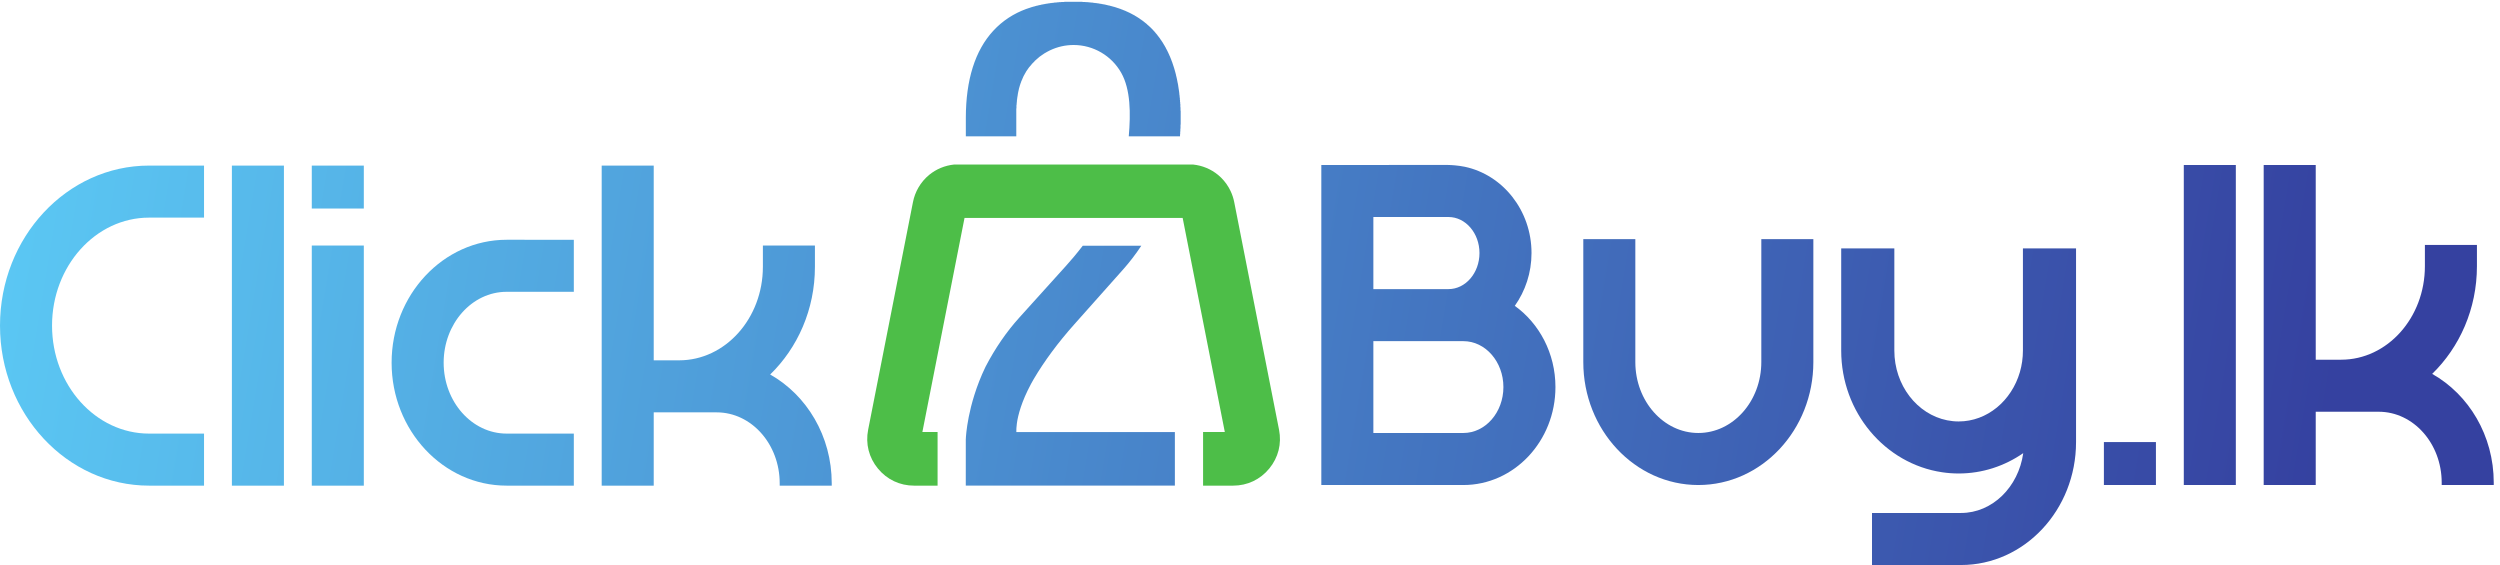 <?xml version="1.0" encoding="UTF-8" standalone="no"?>
<!-- Created with Inkscape (http://www.inkscape.org/) -->

<svg
   version="1.1"
   id="svg1"
   width="2055.693"
   height="464.6"
   viewBox="0 0 2055.693 464.6"
   sodipodi:docname="Click2Buy.lk Logo - New Colour Theme.eps"
   xmlns:inkscape="http://www.inkscape.org/namespaces/inkscape"
   xmlns:sodipodi="http://sodipodi.sourceforge.net/DTD/sodipodi-0.dtd"
   xmlns="http://www.w3.org/2000/svg"
   xmlns:svg="http://www.w3.org/2000/svg">
  <defs
     id="defs1">
    <linearGradient
       x1="0"
       y1="0"
       x2="1"
       y2="0"
       gradientUnits="userSpaceOnUse"
       gradientTransform="matrix(21413.8,-3877.93,-3877.93,-21413.8,-102.084,1689.26)"
       spreadMethod="pad"
       id="linearGradient5">
      <stop
         style="stop-opacity:1;stop-color:#5bc8f4"
         offset="0"
         id="stop3" />
      <stop
         style="stop-opacity:1;stop-color:#3541a0"
         offset="0.662"
         id="stop4" />
      <stop
         style="stop-opacity:1;stop-color:#3541a0"
         offset="1"
         id="stop5" />
    </linearGradient>
    <clipPath
       clipPathUnits="userSpaceOnUse"
       id="clipPath5">
      <path
         d="m 321.746,1480.12 c 0,-368.14 269.141,-667.64 600.012,-667.64 H 1261.42 V 490.738 H 921.758 C 413.488,490.738 0,934.551 0,1480.12 c 0,545.58 413.488,989.4 921.758,989.4 H 1261.42 V 2147.78 H 921.758 c -330.852,0 -600.012,-299.51 -600.012,-667.66 z"
         id="path5" />
    </clipPath>
    <linearGradient
       x1="0"
       y1="0"
       x2="1"
       y2="0"
       gradientUnits="userSpaceOnUse"
       gradientTransform="matrix(21413.8,-3877.93,-3877.93,-21413.8,-84.883,1784.24)"
       spreadMethod="pad"
       id="linearGradient8">
      <stop
         style="stop-opacity:1;stop-color:#5bc8f4"
         offset="0"
         id="stop6" />
      <stop
         style="stop-opacity:1;stop-color:#3541a0"
         offset="0.662"
         id="stop7" />
      <stop
         style="stop-opacity:1;stop-color:#3541a0"
         offset="1"
         id="stop8" />
    </linearGradient>
    <clipPath
       clipPathUnits="userSpaceOnUse"
       id="clipPath8">
      <path
         d="M 1433.64,490.738 V 2469.49 h 321.75 V 490.738 Z"
         id="path8" />
    </clipPath>
    <linearGradient
       x1="0"
       y1="0"
       x2="1"
       y2="0"
       gradientUnits="userSpaceOnUse"
       gradientTransform="matrix(21413.8,-3877.93,-3877.93,-21413.8,-69.197,1870.86)"
       spreadMethod="pad"
       id="linearGradient11">
      <stop
         style="stop-opacity:1;stop-color:#5bc8f4"
         offset="0"
         id="stop9" />
      <stop
         style="stop-opacity:1;stop-color:#3541a0"
         offset="0.662"
         id="stop10" />
      <stop
         style="stop-opacity:1;stop-color:#3541a0"
         offset="1"
         id="stop11" />
    </linearGradient>
    <clipPath
       clipPathUnits="userSpaceOnUse"
       id="clipPath11">
      <path
         d="M 1927.61,490.738 V 1975.03 h 321.74 V 490.738 Z m 0,1713.352 v 265.4 h 321.74 v -265.4 z"
         id="path11" />
    </clipPath>
    <linearGradient
       x1="0"
       y1="0"
       x2="1"
       y2="0"
       gradientUnits="userSpaceOnUse"
       gradientTransform="matrix(21413.8,-3877.93,-3877.93,-21413.8,-70.621,1863)"
       spreadMethod="pad"
       id="linearGradient14">
      <stop
         style="stop-opacity:1;stop-color:#5bc8f4"
         offset="0"
         id="stop12" />
      <stop
         style="stop-opacity:1;stop-color:#3541a0"
         offset="0.662"
         id="stop13" />
      <stop
         style="stop-opacity:1;stop-color:#3541a0"
         offset="1"
         id="stop14" />
    </linearGradient>
    <clipPath
       clipPathUnits="userSpaceOnUse"
       id="clipPath14">
      <path
         d="m 3132.32,1689.14 c -214.71,0 -389.42,-196.65 -389.42,-438.32 0,-241.67 174.71,-438.32 389.42,-438.32 H 3547.7 V 490.762 h -415.38 c -392.13,0 -711.16,340.937 -711.16,760.038 0,419.11 319.03,760.06 711.16,760.06 H 3547.7 V 1689.1 h -415.38 z"
         id="path14" />
    </clipPath>
    <linearGradient
       x1="0"
       y1="0"
       x2="1"
       y2="0"
       gradientUnits="userSpaceOnUse"
       gradientTransform="matrix(21413.8,-3877.93,-3877.93,-21413.8,-12.285,2185.13)"
       spreadMethod="pad"
       id="linearGradient17">
      <stop
         style="stop-opacity:1;stop-color:#5bc8f4"
         offset="0"
         id="stop15" />
      <stop
         style="stop-opacity:1;stop-color:#3541a0"
         offset="0.662"
         id="stop16" />
      <stop
         style="stop-opacity:1;stop-color:#3541a0"
         offset="1"
         id="stop17" />
    </linearGradient>
    <clipPath
       clipPathUnits="userSpaceOnUse"
       id="clipPath17">
      <path
         d="m 4761.62,1177.85 c 226.02,-127.42 380.63,-380.819 380.63,-672.401 v -14.73 h -321.74 v 14.73 c 0,241.672 -174.7,438.321 -389.42,438.321 H 4041.66 V 490.738 H 3719.92 V 2469.49 h 321.74 V 1265.52 h 157.17 c 285.46,0 517.73,259.31 517.73,578.04 v 131.47 h 321.74 v -131.47 c 0,-263.94 -107.24,-500.96 -276.7,-665.7 z"
         id="path17" />
    </clipPath>
    <linearGradient
       x1="0"
       y1="0"
       x2="1"
       y2="0"
       gradientUnits="userSpaceOnUse"
       gradientTransform="matrix(21413.8,-3877.93,-3877.93,-21413.8,298.984,3903.95)"
       spreadMethod="pad"
       id="linearGradient20">
      <stop
         style="stop-opacity:1;stop-color:#5bc8f4"
         offset="0"
         id="stop18" />
      <stop
         style="stop-opacity:1;stop-color:#3541a0"
         offset="0.662"
         id="stop19" />
      <stop
         style="stop-opacity:1;stop-color:#3541a0"
         offset="1"
         id="stop20" />
    </linearGradient>
    <clipPath
       clipPathUnits="userSpaceOnUse"
       id="clipPath20">
      <path
         d="M 13501.4,494.551 V 2473.31 h 321.7 V 494.551 Z"
         id="path20" />
    </clipPath>
    <linearGradient
       x1="0"
       y1="0"
       x2="1"
       y2="0"
       gradientUnits="userSpaceOnUse"
       gradientTransform="matrix(21413.8,-3877.93,-3877.93,-21413.8,133.085,2987.85)"
       spreadMethod="pad"
       id="linearGradient23">
      <stop
         style="stop-opacity:1;stop-color:#5bc8f4"
         offset="0"
         id="stop21" />
      <stop
         style="stop-opacity:1;stop-color:#3541a0"
         offset="0.662"
         id="stop22" />
      <stop
         style="stop-opacity:1;stop-color:#3541a0"
         offset="1"
         id="stop23" />
    </linearGradient>
    <clipPath
       clipPathUnits="userSpaceOnUse"
       id="clipPath23">
      <path
         d="m 13007.4,494.551 v 265.41 h 321.7 v -265.41 z"
         id="path23" />
    </clipPath>
    <linearGradient
       x1="0"
       y1="0"
       x2="1"
       y2="0"
       gradientUnits="userSpaceOnUse"
       gradientTransform="matrix(21413.8,-3877.93,-3877.93,-21413.8,314.671,3990.57)"
       spreadMethod="pad"
       id="linearGradient26">
      <stop
         style="stop-opacity:1;stop-color:#5bc8f4"
         offset="0"
         id="stop24" />
      <stop
         style="stop-opacity:1;stop-color:#3541a0"
         offset="0.662"
         id="stop25" />
      <stop
         style="stop-opacity:1;stop-color:#3541a0"
         offset="1"
         id="stop26" />
    </linearGradient>
    <clipPath
       clipPathUnits="userSpaceOnUse"
       id="clipPath26">
      <path
         d="m 15037,1181.68 c 226,-127.42 380.7,-380.821 380.7,-672.399 v -14.73 h -321.8 v 14.73 c 0,241.668 -174.7,438.321 -389.4,438.321 h -389.4 V 494.57 h -321.8 v 1978.76 h 321.8 V 1269.35 h 157.1 c 285.5,0 517.8,259.31 517.8,578.04 v 131.47 h 321.7 v -131.47 c 0,-263.94 -107.2,-500.95 -276.7,-665.69 z"
         id="path26" />
    </clipPath>
    <linearGradient
       x1="0"
       y1="0"
       x2="1"
       y2="0"
       gradientUnits="userSpaceOnUse"
       gradientTransform="matrix(21413.8,-3877.93,-3877.93,-21413.8,168.692,3184.48)"
       spreadMethod="pad"
       id="linearGradient29">
      <stop
         style="stop-opacity:1;stop-color:#5bc8f4"
         offset="0"
         id="stop27" />
      <stop
         style="stop-opacity:1;stop-color:#3541a0"
         offset="0.662"
         id="stop28" />
      <stop
         style="stop-opacity:1;stop-color:#3541a0"
         offset="1"
         id="stop29" />
    </linearGradient>
    <clipPath
       clipPathUnits="userSpaceOnUse"
       id="clipPath29">
      <path
         d="M 11211.1,2014.65 V 1254.6 c 0,-419.1 -319,-760.049 -711.1,-760.049 -392.2,0 -711.2,340.949 -711.2,760.049 v 760.05 h 321.7 V 1254.6 c 0,-241.67 174.8,-438.319 389.5,-438.319 214.7,0 389.4,196.649 389.4,438.319 v 760.05 z"
         id="path29" />
    </clipPath>
    <linearGradient
       x1="0"
       y1="0"
       x2="1"
       y2="0"
       gradientUnits="userSpaceOnUse"
       gradientTransform="matrix(21413.8,-3877.93,-3877.93,-21413.8,164.119,3159.22)"
       spreadMethod="pad"
       id="linearGradient32">
      <stop
         style="stop-opacity:1;stop-color:#5bc8f4"
         offset="0"
         id="stop30" />
      <stop
         style="stop-opacity:1;stop-color:#3541a0"
         offset="0.662"
         id="stop31" />
      <stop
         style="stop-opacity:1;stop-color:#3541a0"
         offset="1"
         id="stop32" />
    </linearGradient>
    <clipPath
       clipPathUnits="userSpaceOnUse"
       id="clipPath32">
      <path
         d="m 12513.4,1957.56 h -6.6 v -631.67 c 0,-46.27 -6.6,-90.87 -18.7,-132.78 -51.2,-176.96 -201.6,-305.54 -378.8,-305.54 -24.3,0 -47.9,2.532 -71,7.129 -185.4,37 -326.5,216.221 -326.5,431.191 v 631.67 h -328.5 v -2.41 -629.26 c 0,-382.57 271.4,-699.859 623.2,-752.288 33.6,-5.012 67.9,-7.75 102.8,-7.75 147.4,0 284.7,46.398 399.4,125.82 C 12479.4,482.371 12318.1,321.75 12124,321.75 h -550.3 V 0 h 550.3 c 392.2,0 711.2,340.961 711.2,760.051 v 565.839 631.67 z"
         id="path32" />
    </clipPath>
    <linearGradient
       x1="0"
       y1="0"
       x2="1"
       y2="0"
       gradientUnits="userSpaceOnUse"
       gradientTransform="matrix(21413.8,-3877.93,-3877.93,-21413.8,137.667,3013.16)"
       spreadMethod="pad"
       id="linearGradient35">
      <stop
         style="stop-opacity:1;stop-color:#5bc8f4"
         offset="0"
         id="stop33" />
      <stop
         style="stop-opacity:1;stop-color:#3541a0"
         offset="0.662"
         id="stop34" />
      <stop
         style="stop-opacity:1;stop-color:#3541a0"
         offset="1"
         id="stop35" />
    </linearGradient>
    <clipPath
       clipPathUnits="userSpaceOnUse"
       id="clipPath35">
      <path
         d="m 9047.27,816.281 v 0.008 h -556.41 v 567.761 h 556.41 c 136.51,0 247.58,-127.33 247.58,-283.88 0,-156.561 -111.07,-283.889 -247.58,-283.889 z M 8490.86,2151.58 h 464.49 c 105.64,0 191.58,-99.98 191.58,-222.88 0,-122.9 -85.94,-222.9 -191.58,-222.9 h -464.49 z m 874.4,-549.3 c 64.61,91.08 103.38,203.89 103.38,326.42 0,263.64 -177.65,483.55 -412.5,533.45 -43.09,8.57 -81.53,10.72 -103.16,11.17 H 8169.1 V 494.551 h 878.14 c 313.94,0 569.35,271.668 569.35,605.619 0,208.76 -99.82,393.17 -251.33,502.11 z"
         id="path35" />
    </clipPath>
    <linearGradient
       x1="0"
       y1="0"
       x2="1"
       y2="0"
       gradientUnits="userSpaceOnUse"
       gradientTransform="matrix(21413.8,-3877.93,-3877.93,-21413.8,344.515,4155.37)"
       spreadMethod="pad"
       id="linearGradient38">
      <stop
         style="stop-opacity:1;stop-color:#5bc8f4"
         offset="0"
         id="stop36" />
      <stop
         style="stop-opacity:1;stop-color:#3541a0"
         offset="0.662"
         id="stop37" />
      <stop
         style="stop-opacity:1;stop-color:#3541a0"
         offset="1"
         id="stop38" />
    </linearGradient>
    <clipPath
       clipPathUnits="userSpaceOnUse"
       id="clipPath38">
      <path
         d="m 6284.36,2794.89 c 0,59.32 6.45,112.74 19.18,158.77 13.86,50.09 35.55,93.16 64.47,128.02 2.42,2.91 5.06,5.95 8.34,9.55 l 0.42,0.49 c 64.47,78.38 159.58,123.33 260.94,123.33 121.81,0 234.64,-65.99 294.46,-172.21 58.09,-103.14 58.68,-251.61 46.46,-392.57 H 7299 c 3.04,37.44 4.73,75.25 4.73,113.46 0,236.12 -56.96,417.71 -169.3,539.73 -112.13,121.81 -274.4,181.02 -496.07,181.02 -221.75,0 -384.33,-59.25 -497.04,-181.14 -112.81,-121.97 -170.01,-303.52 -170.01,-539.61 v -113.46 h 313.05 z"
         id="path38" />
    </clipPath>
    <linearGradient
       x1="0"
       y1="0"
       x2="1"
       y2="0"
       gradientUnits="userSpaceOnUse"
       gradientTransform="matrix(21413.8,-3877.93,-3877.93,-21413.8,27.87,2406.86)"
       spreadMethod="pad"
       id="linearGradient42">
      <stop
         style="stop-opacity:1;stop-color:#5bc8f4"
         offset="0"
         id="stop40" />
      <stop
         style="stop-opacity:1;stop-color:#3541a0"
         offset="0.662"
         id="stop41" />
      <stop
         style="stop-opacity:1;stop-color:#3541a0"
         offset="1"
         id="stop42" />
    </linearGradient>
    <clipPath
       clipPathUnits="userSpaceOnUse"
       id="clipPath42">
      <path
         d="m 6283.52,821.922 c 0,0.148 -0.01,0.316 -0.01,0.476 -0.32,13.313 0.32,31.403 3.5,54.153 6.94,49.597 27.7,132.019 87.25,243.079 l 1.2,2.23 c 4.83,9.05 9.94,18.15 15.18,27.05 65.78,111.62 149.98,225.37 250.26,338.09 46.58,52.36 94.12,105.8 142.63,160.31 52.79,59.33 106.72,119.94 161.78,181.83 39.08,43.93 76.01,92.29 110.72,144.66 h -362.04 c -37.07,-48.35 -72.7,-90.22 -103.12,-123.91 v -0.01 c -0.02,-0.02 -0.18,-0.2 -0.47,-0.52 l -0.19,-0.2 v 0 c -15.06,-16.7 -285.19,-315.9 -287.98,-319 -79.56,-88.01 -149.92,-190.38 -209.15,-304.27 l -0.17,-0.35 c -59.2,-122.5 -89.09,-236.349 -103.74,-310.278 -7.61,-38.422 -12.01,-70.063 -14.53,-92.864 -0.02,-0.16 -0.04,-0.328 -0.06,-0.476 -2.7,-24.59 -3.22,-38.762 -3.26,-39.863 v -2.047 c -0.12,0.008 -0.23,0.008 -0.34,0.019 V 490.91 h 1292.73 v 331.012 z"
         id="path42" />
    </clipPath>
  </defs>
  <sodipodi:namedview
     id="namedview1"
     pagecolor="#ffffff"
     bordercolor="#000000"
     borderopacity="0.25"
     inkscape:showpageshadow="2"
     inkscape:pageopacity="0.0"
     inkscape:pagecheckerboard="0"
     inkscape:deskcolor="#d1d1d1">
    <inkscape:page
       x="0"
       y="0"
       inkscape:label="1"
       id="page1"
       width="2055.693"
       height="464.6"
       margin="0"
       bleed="0" />
  </sodipodi:namedview>
  <g
     id="g1"
     inkscape:groupmode="layer"
     inkscape:label="1">
    <g
       id="group-R5">
      <path
         id="path2"
         d="m 7907.73,836.27 -244.43,1241.36 -32.77,166.42 v 0 c -4.62,23.5 -12.16,46.17 -22.22,67.57 -3.53,7.53 -7.4,14.9 -11.56,22.09 -17.18,29.72 -39.55,56.34 -66.25,78.29 -43.67,35.91 -97.33,57.97 -153.6,63.91 H 5898.14 c -56.26,-5.94 -109.93,-28 -153.6,-63.91 -26.7,-21.96 -49.1,-48.57 -66.3,-78.29 -15.98,-27.61 -27.47,-57.9 -33.73,-89.66 L 5611.74,2077.63 5367.31,836.262 c -17.04,-86.551 4.43,-171.742 60.47,-239.891 56.03,-68.133 135.47,-105.652 223.68,-105.652 h 145.16 v 331.679 h -93.99 l 247.16,1255.232 13.47,68.39 h 68.48 779.55 343.59 56.07 14.4 86.44 l 13.46,-68.39 83.97,-426.44 163.2,-828.792 H 7438.07 V 490.719 h 183.28 2.24 c 88.21,0 167.65,37.519 223.69,105.66 56.03,68.141 77.5,153.332 60.45,239.891"
         style="fill:#4dbe48;fill-opacity:1;fill-rule:nonzero;stroke:none"
         transform="matrix(0.133,0,0,-0.133,0,464.6)" />
      <path
         id="path3"
         d="m 321.746,1480.12 c 0,-368.14 269.141,-667.64 600.012,-667.64 H 1261.42 V 490.738 H 921.758 C 413.488,490.738 0,934.551 0,1480.12 c 0,545.58 413.488,989.4 921.758,989.4 H 1261.42 V 2147.78 H 921.758 c -330.852,0 -600.012,-299.51 -600.012,-667.66"
         style="fill:url(#linearGradient5);fill-opacity:1;fill-rule:nonzero;stroke:none"
         transform="matrix(0.133,0,0,-0.133,0,464.6)"
         clip-path="url(#clipPath5)" />
      <path
         id="path6"
         d="M 1433.64,490.738 V 2469.49 h 321.75 V 490.738 h -321.75"
         style="fill:url(#linearGradient8);fill-opacity:1;fill-rule:nonzero;stroke:none"
         transform="matrix(0.133,0,0,-0.133,0,464.6)"
         clip-path="url(#clipPath8)" />
      <path
         id="path9"
         d="M 1927.61,490.738 V 1975.03 h 321.74 V 490.738 Z m 0,1713.352 v 265.4 h 321.74 v -265.4 h -321.74"
         style="fill:url(#linearGradient11);fill-opacity:1;fill-rule:nonzero;stroke:none"
         transform="matrix(0.133,0,0,-0.133,0,464.6)"
         clip-path="url(#clipPath11)" />
      <path
         id="path12"
         d="m 3132.32,1689.14 c -214.71,0 -389.42,-196.65 -389.42,-438.32 0,-241.67 174.71,-438.32 389.42,-438.32 H 3547.7 V 490.762 h -415.38 c -392.13,0 -711.16,340.937 -711.16,760.038 0,419.11 319.03,760.06 711.16,760.06 H 3547.7 V 1689.1 h -415.38 v 0.04"
         style="fill:url(#linearGradient14);fill-opacity:1;fill-rule:nonzero;stroke:none"
         transform="matrix(0.133,0,0,-0.133,0,464.6)"
         clip-path="url(#clipPath14)" />
      <path
         id="path15"
         d="m 4761.62,1177.85 c 226.02,-127.42 380.63,-380.819 380.63,-672.401 v -14.73 h -321.74 v 14.73 c 0,241.672 -174.7,438.321 -389.42,438.321 H 4041.66 V 490.738 H 3719.92 V 2469.49 h 321.74 V 1265.52 h 157.17 c 285.46,0 517.73,259.31 517.73,578.04 v 131.47 h 321.74 v -131.47 c 0,-263.94 -107.24,-500.96 -276.7,-665.7 l 0.02,-0.01"
         style="fill:url(#linearGradient17);fill-opacity:1;fill-rule:nonzero;stroke:none"
         transform="matrix(0.133,0,0,-0.133,0,464.6)"
         clip-path="url(#clipPath17)" />
      <path
         id="path18"
         d="M 13501.4,494.551 V 2473.31 h 321.7 V 494.551 h -321.7"
         style="fill:url(#linearGradient20);fill-opacity:1;fill-rule:nonzero;stroke:none"
         transform="matrix(0.133,0,0,-0.133,0,464.6)"
         clip-path="url(#clipPath20)" />
      <path
         id="path21"
         d="m 13007.4,494.551 v 265.41 h 321.7 v -265.41 h -321.7"
         style="fill:url(#linearGradient23);fill-opacity:1;fill-rule:nonzero;stroke:none"
         transform="matrix(0.133,0,0,-0.133,0,464.6)"
         clip-path="url(#clipPath23)" />
      <path
         id="path24"
         d="m 15037,1181.68 c 226,-127.42 380.7,-380.821 380.7,-672.399 v -14.73 h -321.8 v 14.73 c 0,241.668 -174.7,438.321 -389.4,438.321 h -389.4 V 494.57 h -321.8 v 1978.76 h 321.8 V 1269.35 h 157.1 c 285.5,0 517.8,259.31 517.8,578.04 v 131.47 h 321.7 v -131.47 c 0,-263.94 -107.2,-500.95 -276.7,-665.69 v -0.02"
         style="fill:url(#linearGradient26);fill-opacity:1;fill-rule:nonzero;stroke:none"
         transform="matrix(0.133,0,0,-0.133,0,464.6)"
         clip-path="url(#clipPath26)" />
      <path
         id="path27"
         d="M 11211.1,2014.65 V 1254.6 c 0,-419.1 -319,-760.049 -711.1,-760.049 -392.2,0 -711.2,340.949 -711.2,760.049 v 760.05 h 321.7 V 1254.6 c 0,-241.67 174.8,-438.319 389.5,-438.319 214.7,0 389.4,196.649 389.4,438.319 v 760.05 h 321.7"
         style="fill:url(#linearGradient29);fill-opacity:1;fill-rule:nonzero;stroke:none"
         transform="matrix(0.133,0,0,-0.133,0,464.6)"
         clip-path="url(#clipPath29)" />
      <path
         id="path30"
         d="m 12513.4,1957.56 h -6.6 v -631.67 c 0,-46.27 -6.6,-90.87 -18.7,-132.78 -51.2,-176.96 -201.6,-305.54 -378.8,-305.54 -24.3,0 -47.9,2.532 -71,7.129 -185.4,37 -326.5,216.221 -326.5,431.191 v 631.67 h -328.5 v -2.41 -629.26 c 0,-382.57 271.4,-699.859 623.2,-752.288 33.6,-5.012 67.9,-7.75 102.8,-7.75 147.4,0 284.7,46.398 399.4,125.82 C 12479.4,482.371 12318.1,321.75 12124,321.75 h -550.3 V 0 h 550.3 c 392.2,0 711.2,340.961 711.2,760.051 v 565.839 631.67 h -321.8"
         style="fill:url(#linearGradient32);fill-opacity:1;fill-rule:nonzero;stroke:none"
         transform="matrix(0.133,0,0,-0.133,0,464.6)"
         clip-path="url(#clipPath32)" />
      <path
         id="path33"
         d="m 9047.27,816.281 v 0.008 h -556.41 v 567.761 h 556.41 c 136.51,0 247.58,-127.33 247.58,-283.88 0,-156.561 -111.07,-283.889 -247.58,-283.889 z M 8490.86,2151.58 h 464.49 c 105.64,0 191.58,-99.98 191.58,-222.88 0,-122.9 -85.94,-222.9 -191.58,-222.9 h -464.49 z m 874.4,-549.3 c 64.61,91.08 103.38,203.89 103.38,326.42 0,263.64 -177.65,483.55 -412.5,533.45 -43.09,8.57 -81.53,10.72 -103.16,11.17 H 8169.1 V 494.551 h 878.14 c 313.94,0 569.35,271.668 569.35,605.619 0,208.76 -99.82,393.17 -251.33,502.11"
         style="fill:url(#linearGradient35);fill-opacity:1;fill-rule:nonzero;stroke:none"
         transform="matrix(0.133,0,0,-0.133,0,464.6)"
         clip-path="url(#clipPath35)" />
      <g
         id="g39">
        <path
           d="m 5971,2650 v 158 h 1 v 21 h 1 v 21 h 1 v 13 h 1 v 12 h 1 v 12 h 1 v 10 h 1 v 8 h 1 v 9 h 1 v 8 h 1 v 9 h 1 v 6 h 1 v 7 h 1 v 6 h 1 v 7 h 1 v 6 h 1 v 6 h 1 v 5 h 1 v 5 h 1 v 6 h 1 v 5 h 1 v 5 h 1 v 5 h 1 v 5 h 1 v 4 h 1 v 4 h 1 v 4 h 1 v 5 h 1 v 4 h 1 v 4 h 1 v 4 h 1 v 4 h 1 v 4 h 1 v 4 h 1 v 3 h 1 v 4 h 1 v 3 h 1 v 4 h 1 v 3 h 1 v 3 h 1 v 4 h 1 v 3 h 1 v 4 h 1 v 3 h 1 v 3 h 1 v 3 h 1 v 3 h 1 v 2 h 1 v 3 h 1 v 3 h 1 v 3 h 1 v 3 h 1 v 3 h 1 v 3 h 1 v 3 h 1 v 2 h 1 v 3 h 1 v 2 h 1 v 3 h 1 v 2 h 1 v 3 h 1 v 2 h 1 v 3 h 1 v 2 h 1 v 3 h 1 v 2 h 1 v 3 h 1 v 2 h 1 v 2 h 1 v 2 h 1 v 3 h 1 v 2 h 1 v 2 h 1 v 2 h 1 v 2 h 1 v 2 h 1 v 3 h 1 v 2 h 1 v 2 h 1 v 2 h 1 v 2 h 1 v 2 h 1 v 2 h 1 v 2 h 1 v 2 h 1 v 2 h 1 v 2 h 1 v 2 h 1 v 2 h 1 v 2 h 1 v 1 h 1 v 2 h 1 v 2 h 1 v 2 h 1 v 2 h 1 v 2 h 1 v 2 h 1 v 1 h 1 v 2 h 1 v 2 h 1 v 1 h 1 v 2 h 1 v 2 h 1 v 1 h 1 v 2 h 1 v 2 h 1 v 1 h 1 v 2 h 1 v 2 h 1 v 1 h 1 v 2 h 1 v 2 h 1 v 1 h 1 v 2 h 1 v 1 h 1 v 2 h 1 v 1 h 1 v 2 h 1 v 1 h 1 v 2 h 1 v 1 h 1 v 2 h 1 v 1 h 1 v 2 h 1 v 1 h 1 v 2 h 1 v 1 h 1 v 1 h 1 v 2 h 1 v 1 h 1 v 2 h 1 v 1 h 1 v 1 h 1 v 2 h 1 v 1 h 1 v 1 h 1 v 2 h 1 v 1 h 1 v 1 h 1 v 1 h 1 v 2 h 1 v 1 h 1 v 1 h 1 v 2 h 1 v 1 h 1 v 1 h 1 v 2 h 1 v 1 h 1 v 1 h 1 v 1 h 1 v 2 h 1 v 1 h 1 v 1 h 1 v 1 h 1 v 1 h 1 v 2 h 1 v 1 h 1 v 1 h 1 v 1 h 1 v 1 h 1 v 1 h 1 v 2 h 1 v 1 h 1 v 1 h 1 v 1 h 1 v 1 h 1 v 1 h 1 v 1 h 1 v 1 h 1 v 1 h 1 v 2 h 1 v 1 h 1 v 1 h 1 v 1 h 1 v 1 h 1 v 1 h 1 v 1 h 1 v 1 h 1 v 1 h 1 v 1 h 1 v 1 h 1 v 1 h 1 v 1 h 1 v 1 h 1 v 1 h 1 v 1 h 1 v 1 h 1 v 1 h 1 v 1 h 1 v 1 h 1 v 1 h 1 v 1 h 1 v 1 h 1 v 1 h 1 v 1 h 1 v 1 h 2 v 1 h 1 v 1 h 1 v 1 h 1 v 1 h 1 v 1 h 1 v 1 h 1 v 1 h 1 v 1 h 1 v 1 h 2 v 1 h 1 v 1 h 1 v 1 h 1 v 1 h 1 v 1 h 1 v 1 h 1 v 1 h 1 v 1 h 2 v 1 h 1 v 1 h 1 v 1 h 1 v 1 h 2 v 1 h 1 v 1 h 1 v 1 h 1 v 1 h 2 v 1 h 1 v 1 h 1 v 1 h 1 v 1 h 2 v 1 h 1 v 1 h 1 v 1 h 1 v 1 h 2 v 1 h 1 v 1 h 1 v 1 h 2 v 1 h 1 v 1 h 1 v 1 h 2 v 1 h 1 v 1 h 2 v 1 h 1 v 1 h 2 v 1 h 1 v 1 h 1 v 1 h 2 v 1 h 1 v 1 h 2 v 1 h 1 v 1 h 1 v 1 h 2 v 1 h 1 v 1 h 2 v 1 h 1 v 1 h 2 v 1 h 2 v 1 h 1 v 1 h 2 v 1 h 2 v 1 h 1 v 1 h 2 v 1 h 1 v 1 h 2 v 1 h 2 v 1 h 1 v 1 h 2 v 1 h 2 v 1 h 1 v 1 h 2 v 1 h 2 v 1 h 1 v 1 h 2 v 1 h 2 v 1 h 2 v 1 h 2 v 1 h 2 v 1 h 2 v 1 h 2 v 1 h 1 v 1 h 2 v 1 h 2 v 1 h 2 v 1 h 2 v 1 h 2 v 1 h 2 v 1 h 2 v 1 h 2 v 1 h 2 v 1 h 3 v 1 h 2 v 1 h 2 v 1 h 2 v 1 h 2 v 1 h 2 v 1 h 2 v 1 h 3 v 1 h 2 v 1 h 2 v 1 h 3 v 1 h 2 v 1 h 3 v 1 h 2 v 1 h 3 v 1 h 2 v 1 h 3 v 1 h 2 v 1 h 3 v 1 h 2 v 1 h 3 v 1 h 3 v 1 h 3 v 1 h 3 v 1 h 3 v 1 h 3 v 1 h 3 v 1 h 3 v 1 h 3 v 1 h 3 v 1 h 3 v 1 h 2 v 1 h 4 v 1 h 4 v 1 h 3 v 1 h 4 v 1 h 3 v 1 h 4 v 1 h 4 v 1 h 3 v 1 h 4 v 1 h 4 v 1 h 4 v 1 h 5 v 1 h 4 v 1 h 5 v 1 h 4 v 1 h 5 v 1 h 4 v 1 h 6 v 1 h 5 v 1 h 6 v 1 h 5 v 1 h 6 v 1 h 6 v 1 h 7 v 1 h 7 v 1 h 8 v 1 h 7 v 1 h 8 v 1 h 10 v 1 h 11 v 1 h 11 v 1 h 13 v 1 h 19 v 1 h 113 v -1 h 18 v -1 h 14 v -1 h 11 v -1 h 11 v -1 h 10 v -1 h 7 v -1 h 8 v -1 h 8 v -1 h 7 v -1 h 7 v -1 h 6 v -1 h 5 v -1 h 6 v -1 h 5 v -1 h 6 v -1 h 6 v -1 h 4 v -1 h 5 v -1 h 4 v -1 h 4 v -1 h 5 v -1 h 4 v -1 h 5 v -1 h 4 v -1 h 3 v -1 h 4 v -1 h 4 v -1 h 3 v -1 h 4 v -1 h 3 v -1 h 4 v -1 h 4 v -1 h 3 v -1 h 3 v -1 h 3 v -1 h 3 v -1 h 3 v -1 h 3 v -1 h 3 v -1 h 3 v -1 h 3 v -1 h 3 v -1 h 3 v -1 h 3 v -1 h 2 v -1 h 3 v -1 h 2 v -1 h 3 v -1 h 2 v -1 h 3 v -1 h 2 v -1 h 3 v -1 h 2 v -1 h 3 v -1 h 2 v -1 h 3 v -1 h 2 v -1 h 2 v -1 h 2 v -1 h 2 v -1 h 2 v -1 h 3 v -1 h 2 v -1 h 2 v -1 h 2 v -1 h 2 v -1 h 2 v -1 h 3 v -1 h 2 v -1 h 2 v -1 h 1 v -1 h 2 v -1 h 2 v -1 h 2 v -1 h 2 v -1 h 2 v -1 h 2 v -1 h 1 v -1 h 2 v -1 h 2 v -1 h 2 v -1 h 2 v -1 h 2 v -1 h 2 v -1 h 1 v -1 h 2 v -1 h 1 v -1 h 2 v -1 h 2 v -1 h 1 v -1 h 2 v -1 h 2 v -1 h 1 v -1 h 2 v -1 h 1 v -1 h 2 v -1 h 2 v -1 h 1 v -1 h 2 v -1 h 1 v -1 h 2 v -1 h 1 v -1 h 2 v -1 h 1 v -1 h 2 v -1 h 1 v -1 h 1 v -1 h 2 v -1 h 1 v -1 h 2 v -1 h 1 v -1 h 2 v -1 h 1 v -1 h 1 v -1 h 2 v -1 h 1 v -1 h 2 v -1 h 1 v -1 h 1 v -1 h 2 v -1 h 1 v -1 h 1 v -1 h 1 v -1 h 2 v -1 h 1 v -1 h 1 v -1 h 1 v -1 h 2 v -1 h 1 v -1 h 1 v -1 h 1 v -1 h 2 v -1 h 1 v -1 h 1 v -1 h 1 v -1 h 2 v -1 h 1 v -1 h 1 v -1 h 1 v -1 h 1 v -1 h 1 v -1 h 1 v -1 h 1 v -1 h 1 v -1 h 2 v -1 h 1 v -1 h 1 v -1 h 1 v -1 h 1 v -1 h 1 v -1 h 1 v -1 h 1 v -1 h 1 v -1 h 2 v -1 h 1 v -1 h 1 v -1 h 1 v -1 h 1 v -1 h 1 v -1 h 1 v -1 h 1 v -1 h 1 v -1 h 1 v -1 h 1 v -1 h 1 v -1 h 1 v -1 h 1 v -1 h 1 v -1 h 1 v -1 h 1 v -1 h 1 v -1 h 1 v -1 h 1 v -1 h 1 v -1 h 1 v -1 h 1 v -1 h 1 v -1 h 1 v -2 h 1 v -1 h 1 v -1 h 1 v -1 h 1 v -1 h 1 v -1 h 1 v -1 h 1 v -1 h 1 v -1 h 1 v -2 h 1 v -1 h 1 v -1 h 1 v -1 h 1 v -1 h 1 v -2 h 1 v -1 h 1 v -1 h 1 v -1 h 1 v -1 h 1 v -1 h 1 v -2 h 1 v -1 h 1 v -1 h 1 v -1 h 1 v -2 h 1 v -1 h 1 v -1 h 1 v -2 h 1 v -1 h 1 v -1 h 1 v -2 h 1 v -1 h 1 v -1 h 1 v -1 h 1 v -2 h 1 v -1 h 1 v -1 h 1 v -2 h 1 v -1 h 1 v -1 h 1 v -2 h 1 v -1 h 1 v -2 h 1 v -1 h 1 v -2 h 1 v -1 h 1 v -2 h 1 v -1 h 1 v -1 h 1 v -2 h 1 v -1 h 1 v -2 h 1 v -1 h 1 v -2 h 1 v -1 h 1 v -2 h 1 v -1 h 1 v -2 h 1 v -1 h 1 v -2 h 1 v -2 h 1 v -1 h 1 v -2 h 1 v -2 h 1 v -1 h 1 v -2 h 1 v -2 h 1 v -1 h 1 v -2 h 1 v -2 h 1 v -1 h 1 v -2 h 1 v -2 h 1 v -2 h 1 v -1 h 1 v -2 h 1 v -2 h 1 v -2 h 1 v -2 h 1 v -2 h 1 v -2 h 1 v -2 h 1 v -1 h 1 v -2 h 1 v -2 h 1 v -2 h 1 v -2 h 1 v -2 h 1 v -2 h 1 v -2 h 1 v -2 h 1 v -2 h 1 v -2 h 1 v -2 h 1 v -3 h 1 v -2 h 1 v -2 h 1 v -2 h 1 v -2 h 1 v -3 h 1 v -2 h 1 v -2 h 1 v -2 h 1 v -2 h 1 v -3 h 1 v -2 h 1 v -3 h 1 v -2 h 1 v -3 h 1 v -2 h 1 v -3 h 1 v -2 h 1 v -3 h 1 v -3 h 1 v -2 h 1 v -3 h 1 v -2 h 1 v -3 h 1 v -3 h 1 v -3 h 1 v -3 h 1 v -3 h 1 v -3 h 1 v -3 h 1 v -3 h 1 v -3 h 1 v -3 h 1 v -3 h 1 v -3 h 1 v -3 h 1 v -4 h 1 v -3 h 1 v -4 h 1 v -3 h 1 v -4 h 1 v -3 h 1 v -4 h 1 v -3 h 1 v -4 h 1 v -4 h 1 v -4 h 1 v -5 h 1 v -4 h 1 v -4 h 1 v -4 h 1 v -4 h 1 v -5 h 1 v -5 h 1 v -5 h 1 v -5 h 1 v -5 h 1 v -5 h 1 v -5 h 1 v -5 h 1 v -6 h 1 v -7 h 1 v -6 h 1 v -7 h 1 v -6 h 1 v -7 h 1 v -8 h 1 v -8 h 1 v -9 h 1 v -9 h 1 v -9 h 1 v -12 h 1 v -13 h 1 v -12 h 1 v -21 h 1 v -21 h 1 v -86 h -1 v -25 h -1 v -18 h -1 v -17 h -1 v -13 h -322 v 5 h 1 v 13 h 1 v 13 h 1 v 15 h 1 v 17 h 1 v 22 h 1 v 89 h -1 v 19 h -1 v 14 h -1 v 11 h -1 v 9 h -1 v 9 h -1 v 7 h -1 v 7 h -1 v 7 h -1 v 6 h -1 v 6 h -1 v 5 h -1 v 5 h -1 v 6 h -1 v 4 h -1 v 4 h -1 v 4 h -1 v 5 h -1 v 4 h -1 v 4 h -1 v 3 h -1 v 3 h -1 v 4 h -1 v 3 h -1 v 4 h -1 v 3 h -1 v 3 h -1 v 3 h -1 v 3 h -1 v 2 h -1 v 3 h -1 v 3 h -1 v 3 h -1 v 2 h -1 v 3 h -1 v 2 h -1 v 2 h -1 v 3 h -1 v 2 h -1 v 2 h -1 v 3 h -1 v 2 h -1 v 2 h -1 v 2 h -1 v 2 h -1 v 2 h -1 v 2 h -1 v 2 h -1 v 2 h -1 v 2 h -1 v 2 h -1 v 2 h -1 v 2 h -1 v 1 h -1 v 2 h -1 v 2 h -1 v 2 h -1 v 1 h -1 v 2 h -1 v 1 h -1 v 2 h -1 v 2 h -1 v 1 h -1 v 2 h -1 v 1 h -1 v 2 h -1 v 1 h -1 v 2 h -1 v 1 h -1 v 1 h -1 v 2 h -1 v 1 h -1 v 2 h -1 v 1 h -1 v 1 h -1 v 2 h -1 v 1 h -1 v 2 h -1 v 1 h -1 v 1 h -1 v 1 h -1 v 2 h -1 v 1 h -1 v 1 h -1 v 1 h -1 v 2 h -1 v 1 h -1 v 1 h -1 v 1 h -1 v 1 h -1 v 2 h -1 v 1 h -1 v 1 h -1 v 1 h -1 v 1 h -1 v 1 h -1 v 1 h -1 v 1 h -1 v 1 h -1 v 2 h -1 v 1 h -1 v 1 h -1 v 1 h -1 v 1 h -1 v 1 h -1 v 1 h -1 v 1 h -1 v 1 h -1 v 1 h -1 v 1 h -1 v 1 h -1 v 1 h -1 v 1 h -1 v 1 h -1 v 1 h -1 v 1 h -1 v 1 h -1 v 1 h -2 v 1 h -1 v 1 h -1 v 1 h -1 v 1 h -1 v 1 h -1 v 1 h -1 v 1 h -1 v 1 h -2 v 1 h -1 v 1 h -1 v 1 h -1 v 1 h -1 v 1 h -2 v 1 h -1 v 1 h -1 v 1 h -1 v 1 h -1 v 1 h -2 v 1 h -1 v 1 h -1 v 1 h -2 v 1 h -1 v 1 h -2 v 1 h -1 v 1 h -1 v 1 h -2 v 1 h -1 v 1 h -1 v 1 h -2 v 1 h -1 v 1 h -2 v 1 h -1 v 1 h -2 v 1 h -1 v 1 h -2 v 1 h -2 v 1 h -1 v 1 h -2 v 1 h -1 v 1 h -2 v 1 h -1 v 1 h -2 v 1 h -2 v 1 h -2 v 1 h -1 v 1 h -2 v 1 h -2 v 1 h -2 v 1 h -2 v 1 h -2 v 1 h -1 v 1 h -2 v 1 h -2 v 1 h -2 v 1 h -2 v 1 h -3 v 1 h -2 v 1 h -2 v 1 h -2 v 1 h -2 v 1 h -2 v 1 h -3 v 1 h -2 v 1 h -3 v 1 h -2 v 1 h -3 v 1 h -2 v 1 h -3 v 1 h -3 v 1 h -2 v 1 h -3 v 1 h -3 v 1 h -4 v 1 h -3 v 1 h -3 v 1 h -3 v 1 h -4 v 1 h -4 v 1 h -4 v 1 h -4 v 1 h -4 v 1 h -4 v 1 h -6 v 1 h -6 v 1 h -6 v 1 h -6 v 1 h -9 v 1 h -10 v 1 h -19 v 1 h -16 v -1 h -13 v -1 h -14 v -1 h -6 v -1 h -6 v -1 h -6 v -1 h -6 v -1 h -6 v -1 h -6 v -1 h -4 v -1 h -4 v -1 h -3 v -1 h -4 v -1 h -3 v -1 h -4 v -1 h -3 v -1 h -4 v -1 h -3 v -1 h -4 v -1 h -3 v -1 h -2 v -1 h -3 v -1 h -2 v -1 h -2 v -1 h -3 v -1 h -2 v -1 h -3 v -1 h -2 v -1 h -3 v -1 h -2 v -1 h -3 v -1 h -2 v -1 h -3 v -1 h -2 v -1 h -1 v -1 h -2 v -1 h -2 v -1 h -2 v -1 h -2 v -1 h -2 v -1 h -1 v -1 h -2 v -1 h -2 v -1 h -2 v -1 h -2 v -1 h -2 v -1 h -2 v -1 h -1 v -1 h -2 v -1 h -2 v -1 h -2 v -1 h -1 v -1 h -2 v -1 h -1 v -1 h -2 v -1 h -1 v -1 h -1 v -1 h -2 v -1 h -1 v -1 h -2 v -1 h -1 v -1 h -2 v -1 h -1 v -1 h -2 v -1 h -1 v -1 h -1 v -1 h -2 v -1 h -1 v -1 h -2 v -1 h -1 v -1 h -2 v -1 h -1 v -1 h -1 v -1 h -1 v -1 h -2 v -1 h -1 v -1 h -1 v -1 h -1 v -1 h -1 v -1 h -1 v -1 h -1 v -1 h -2 v -1 h -1 v -1 h -1 v -1 h -1 v -1 h -1 v -1 h -1 v -1 h -1 v -1 h -2 v -1 h -1 v -1 h -1 v -1 h -1 v -1 h -1 v -1 h -1 v -1 h -1 v -1 h -2 v -1 h -1 v -1 h -1 v -1 h -1 v -1 h -1 v -2 h -1 v -1 h -1 v -1 h -1 v -1 h -1 v -1 h -1 v -1 h -1 v -1 h -1 v -1 h -1 v -1 h -1 v -1 h -1 v -1 h -1 v -1 h -1 v -1 h -1 v -1 h -1 v -1 h -1 v -1 h -1 v -1 h -1 v -2 h -1 v -1 h -1 v -1 h -1 v -1 h -1 v -1 h -1 v -2 h -1 v -1 h -1 v -1 h -1 v -1 h -1 v -1 h -1 v -1 h -1 v -1 h -1 v -2 h -1 v -1 h -1 v -1 h -1 v -1 h -1 v -1 h -1 v -2 h -1 v -1 h -1 v -1 h -1 v -2 h -1 v -1 h -1 v -1 h -1 v -2 h -1 v -1 h -1 v -2 h -1 v -1 h -1 v -2 h -1 v -1 h -1 v -1 h -1 v -2 h -1 v -1 h -1 v -2 h -1 v -1 h -1 v -2 h -1 v -1 h -1 v -2 h -1 v -2 h -1 v -2 h -1 v -1 h -1 v -2 h -1 v -2 h -1 v -2 h -1 v -1 h -1 v -2 h -1 v -2 h -1 v -2 h -1 v -1 h -1 v -2 h -1 v -2 h -1 v -2 h -1 v -1 h -1 v -3 h -1 v -2 h -1 v -2 h -1 v -2 h -1 v -3 h -1 v -2 h -1 v -2 h -1 v -3 h -1 v -2 h -1 v -2 h -1 v -2 h -1 v -3 h -1 v -2 h -1 v -2 h -1 v -3 h -1 v -3 h -1 v -3 h -1 v -2 h -1 v -3 h -1 v -3 h -1 v -3 h -1 v -3 h -1 v -3 h -1 v -3 h -1 v -4 h -1 v -3 h -1 v -4 h -1 v -3 h -1 v -4 h -1 v -5 h -1 v -4 h -1 v -5 h -1 v -4 h -1 v -5 h -1 v -5 h -1 v -6 h -1 v -7 h -1 v -6 h -1 v -6 h -1 v -7 h -1 v -7 h -1 v -12 h -1 v -11 h -1 v -11 h -1 v -20 h -1 v -173"
           style="fill:url(#linearGradient38);fill-opacity:1;fill-rule:nonzero;stroke:none"
           transform="matrix(0.133,0,0,-0.133,0,464.6)"
           clip-path="url(#clipPath38)"
           id="path39" />
      </g>
      <path
         id="path40"
         d="m 6283.52,821.922 c 0,0.148 -0.01,0.316 -0.01,0.476 -0.32,13.313 0.32,31.403 3.5,54.153 6.94,49.597 27.7,132.019 87.25,243.079 l 1.2,2.23 c 4.83,9.05 9.94,18.15 15.18,27.05 65.78,111.62 149.98,225.37 250.26,338.09 46.58,52.36 94.12,105.8 142.63,160.31 52.79,59.33 106.72,119.94 161.78,181.83 39.08,43.93 76.01,92.29 110.72,144.66 h -362.04 c -37.07,-48.35 -72.7,-90.22 -103.12,-123.91 v -0.01 c -0.02,-0.02 -0.18,-0.2 -0.47,-0.52 l -0.19,-0.2 v 0 c -15.06,-16.7 -285.19,-315.9 -287.98,-319 -79.56,-88.01 -149.92,-190.38 -209.15,-304.27 l -0.17,-0.35 c -59.2,-122.5 -89.09,-236.349 -103.74,-310.278 -7.61,-38.422 -12.01,-70.063 -14.53,-92.864 -0.02,-0.16 -0.04,-0.328 -0.06,-0.476 -2.7,-24.59 -3.22,-38.762 -3.26,-39.863 v -2.047 c -0.12,0.008 -0.23,0.008 -0.34,0.019 V 490.91 h 1292.73 v 331.012 h -980.19"
         style="fill:url(#linearGradient42);fill-opacity:1;fill-rule:nonzero;stroke:none"
         transform="matrix(0.133,0,0,-0.133,0,464.6)"
         clip-path="url(#clipPath42)" />
    </g>
  </g>
</svg>
